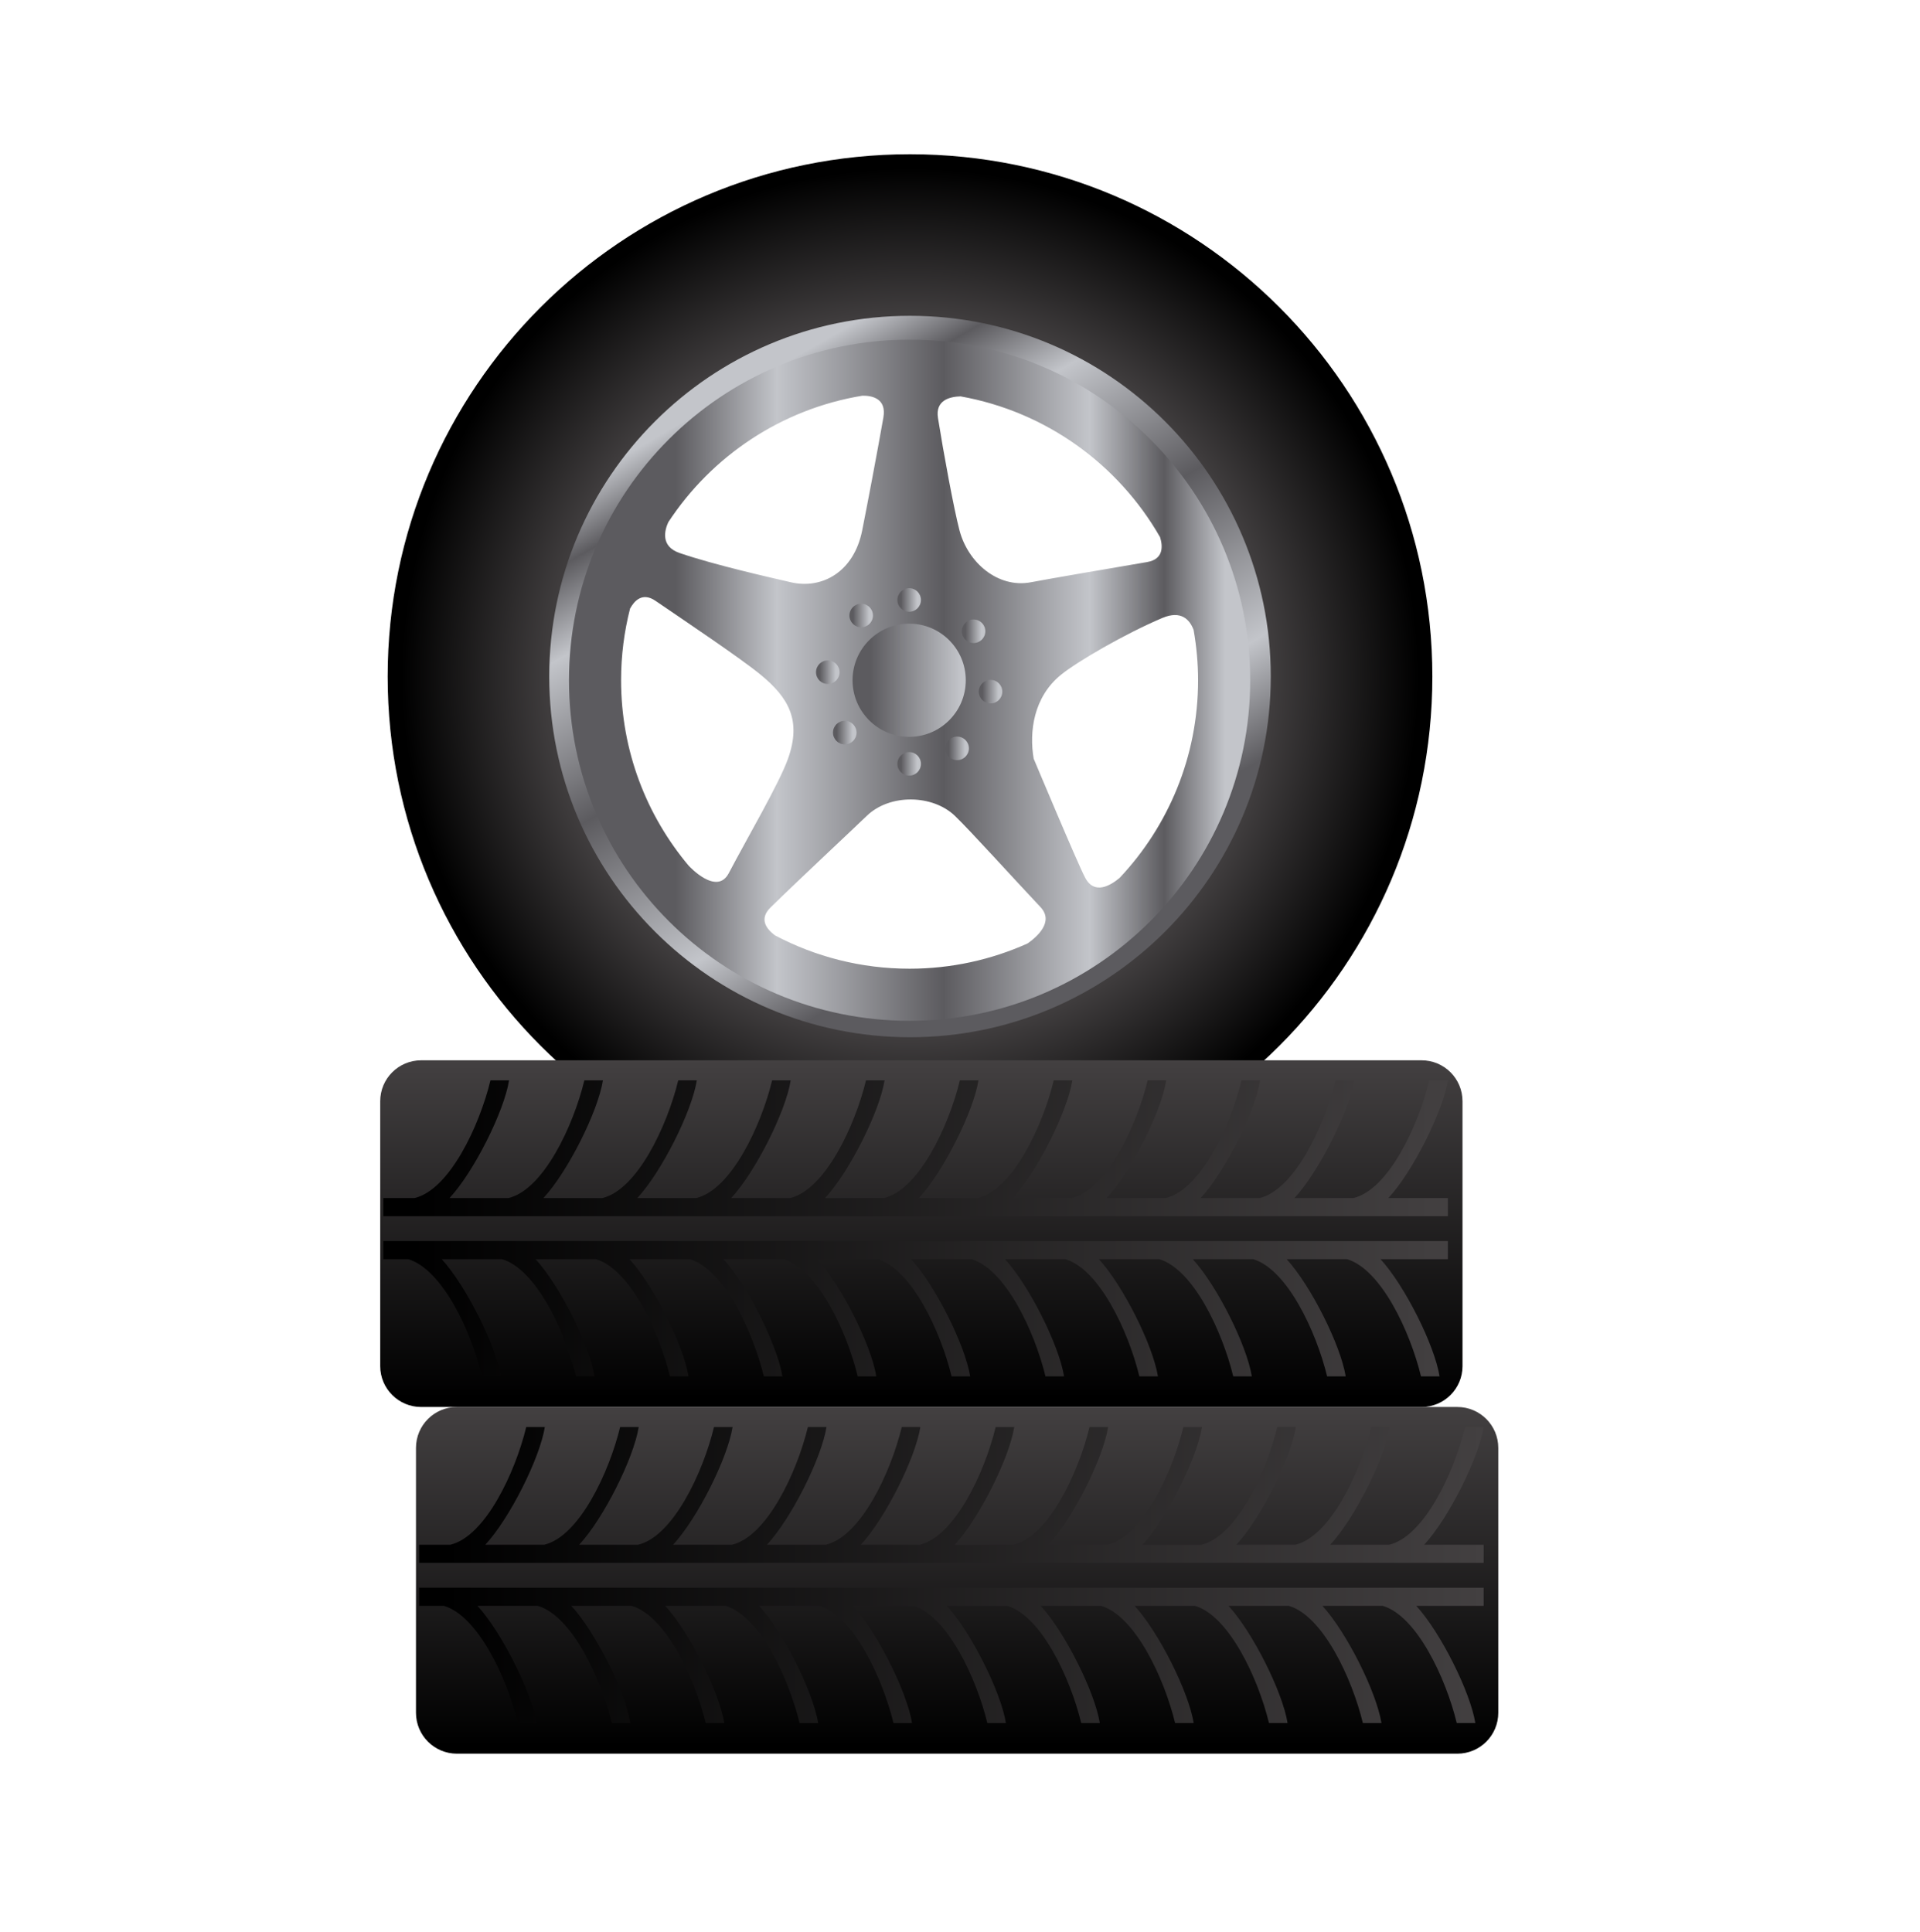 <?xml version="1.0" encoding="utf-8"?>
<!-- Generator: Adobe Illustrator 21.1.0, SVG Export Plug-In . SVG Version: 6.00 Build 0)  -->
<svg version="1.1" xmlns="http://www.w3.org/2000/svg" xmlns:xlink="http://www.w3.org/1999/xlink" x="0px" y="0px"
	 viewBox="0 0 424.102 426.76" enable-background="new 0 0 424.102 426.76" xml:space="preserve">
<g id="Capa_1">
	<g>
		<radialGradient id="SVGID_1_" cx="201.009" cy="149.455" r="115.378" gradientUnits="userSpaceOnUse">
			<stop  offset="0.677" style="stop-color:#434041"/>
			<stop  offset="0.974" style="stop-color:#000000"/>
		</radialGradient>
		<path fill="url(#SVGID_1_)" d="M201.009,34.076c-63.722,0-115.377,51.657-115.377,115.379
			c0,63.723,51.656,115.378,115.377,115.378c63.721,0,115.379-51.655,115.379-115.378C316.387,85.733,264.73,34.076,201.009,34.076z
			 M201.009,224.192c-41.276,0-74.737-33.461-74.737-74.737c0-41.277,33.461-74.737,74.737-74.737
			c41.276,0,74.737,33.46,74.737,74.737C275.746,190.732,242.285,224.192,201.009,224.192z"/>
		<linearGradient id="SVGID_2_" gradientUnits="userSpaceOnUse" x1="240.859" y1="218.478" x2="161.158" y2="80.432">
			<stop  offset="0.157" style="stop-color:#5C5B5F"/>
			<stop  offset="0.305" style="stop-color:#C3C5CA"/>
			<stop  offset="0.55" style="stop-color:#5C5B5F"/>
			<stop  offset="0.764" style="stop-color:#C3C5CA"/>
			<stop  offset="0.874" style="stop-color:#5C5B5F"/>
			<stop  offset="0.963" style="stop-color:#C3C5CA"/>
		</linearGradient>
		<path fill="url(#SVGID_2_)" d="M201.009,69.768c-44.01,0-79.688,35.677-79.688,79.687c0,44.01,35.678,79.688,79.688,79.688
			c44.01,0,79.688-35.678,79.688-79.688C280.697,105.444,245.019,69.768,201.009,69.768z M201.009,215.838
			c-36.662,0-66.382-29.721-66.382-66.383s29.721-66.382,66.382-66.382c36.662,0,66.382,29.72,66.382,66.382
			S237.67,215.838,201.009,215.838z"/>
		<g>
			<linearGradient id="SVGID_3_" gradientUnits="userSpaceOnUse" x1="125.678" y1="150.28" x2="276.153" y2="150.28">
				<stop  offset="0.157" style="stop-color:#5C5B5F"/>
				<stop  offset="0.305" style="stop-color:#C3C5CA"/>
				<stop  offset="0.55" style="stop-color:#5C5B5F"/>
				<stop  offset="0.764" style="stop-color:#C3C5CA"/>
				<stop  offset="0.874" style="stop-color:#5C5B5F"/>
				<stop  offset="0.963" style="stop-color:#C3C5CA"/>
			</linearGradient>
			<path fill="url(#SVGID_3_)" d="M200.915,75.042c-41.552,0-75.237,33.685-75.237,75.237s33.685,75.238,75.237,75.238
				c41.553,0,75.238-33.686,75.238-75.238S242.468,75.042,200.915,75.042z M256.243,118.674c0.62,2,0.809,4.872-2.875,5.498
				c-8.955,1.521-21.242,3.627-25.667,4.463c-7.279,1.376-13.884-4.348-15.757-11.449c-1.244-4.719-3.514-17.054-4.758-24.83
				c-0.632-3.945,2.606-4.729,4.994-4.789C231.055,90.936,247.043,102.603,256.243,118.674z M190.485,87.416
				c1.993-0.031,5.396,0.517,4.64,4.826c-1.285,7.33-3.48,18.913-4.68,24.943c-1.838,9.231-8.932,13.043-15.759,11.449
				c-4.459-1.042-16.808-3.803-24.574-6.465c-4.314-1.479-3.273-5.108-2.495-6.811C157.189,100.78,172.576,90.365,190.485,87.416z
				 M137.188,150.279c0-5.464,0.689-10.764,1.983-15.825c0.907-1.676,2.702-3.709,5.603-1.73c6.801,4.636,18.92,12.773,23.27,16.356
				c6.208,5.115,9.014,10.109,6.019,18.525c-1.958,5.502-8.958,17.43-13.09,25.309c-2.665,5.077-8.79-1.604-8.79-1.604
				c-0.001,0.004,0.001,0.011,0,0.015C142.831,180.236,137.188,165.92,137.188,150.279z M171.199,206.653
				c-1.879-1.39-3.619-3.603-0.985-6.187c6.628-6.499,17.77-16.87,21.241-20.225c5.114-4.938,14.564-4.714,19.478,0
				c3.378,3.242,13.029,13.928,18.891,20.144c3.085,3.271-0.822,6.633-2.852,8.047c-7.956,3.573-16.77,5.574-26.057,5.574
				C190.181,214.007,180.073,211.339,171.199,206.653z M247.309,193.943c-1.984,1.666-5.589,3.854-7.624-0.064
				c-1.607-2.998-11.359-26.273-11.359-26.273c-1.024-5.964-0.029-13.612,6.018-18.525c3.592-2.916,14.035-9.01,22.357-12.542
				c4.252-1.805,6.125,0.405,6.955,2.624c0.636,3.612,0.987,7.323,0.987,11.117C264.642,167.183,258.049,182.536,247.309,193.943z"
				/>
			<linearGradient id="SVGID_4_" gradientUnits="userSpaceOnUse" x1="188.317" y1="150.279" x2="213.328" y2="150.279">
				<stop  offset="0.157" style="stop-color:#5C5B5F"/>
				<stop  offset="0.963" style="stop-color:#C3C5CA"/>
			</linearGradient>
			<circle fill="url(#SVGID_4_)" cx="200.822" cy="150.279" r="12.505"/>
			<linearGradient id="SVGID_5_" gradientUnits="userSpaceOnUse" x1="198.22" y1="132.55" x2="203.424" y2="132.55">
				<stop  offset="0.157" style="stop-color:#5C5B5F"/>
				<stop  offset="0.839" style="stop-color:#C3C5CA"/>
			</linearGradient>
			<circle fill="url(#SVGID_5_)" cx="200.822" cy="132.549" r="2.602"/>
			<linearGradient id="SVGID_6_" gradientUnits="userSpaceOnUse" x1="198.22" y1="168.751" x2="203.424" y2="168.751">
				<stop  offset="0.157" style="stop-color:#5C5B5F"/>
				<stop  offset="0.839" style="stop-color:#C3C5CA"/>
			</linearGradient>
			<circle fill="url(#SVGID_6_)" cx="200.822" cy="168.751" r="2.602"/>
			<linearGradient id="SVGID_7_" gradientUnits="userSpaceOnUse" x1="212.444" y1="139.457" x2="217.649" y2="139.457">
				<stop  offset="0.157" style="stop-color:#5C5B5F"/>
				<stop  offset="0.839" style="stop-color:#C3C5CA"/>
			</linearGradient>
			<circle fill="url(#SVGID_7_)" cx="215.046" cy="139.457" r="2.602"/>
			<linearGradient id="SVGID_8_" gradientUnits="userSpaceOnUse" x1="183.995" y1="161.844" x2="189.2" y2="161.844">
				<stop  offset="0.157" style="stop-color:#5C5B5F"/>
				<stop  offset="0.839" style="stop-color:#C3C5CA"/>
			</linearGradient>
			<circle fill="url(#SVGID_8_)" cx="186.597" cy="161.844" r="2.603"/>
			<linearGradient id="SVGID_9_" gradientUnits="userSpaceOnUse" x1="187.624" y1="135.976" x2="192.828" y2="135.976">
				<stop  offset="0.157" style="stop-color:#5C5B5F"/>
				<stop  offset="0.839" style="stop-color:#C3C5CA"/>
			</linearGradient>
			<circle fill="url(#SVGID_9_)" cx="190.226" cy="135.974" r="2.601"/>
			<linearGradient id="SVGID_10_" gradientUnits="userSpaceOnUse" x1="208.816" y1="165.326" x2="214.02" y2="165.326">
				<stop  offset="0.157" style="stop-color:#5C5B5F"/>
				<stop  offset="0.839" style="stop-color:#C3C5CA"/>
			</linearGradient>
			<circle fill="url(#SVGID_10_)" cx="211.418" cy="165.326" r="2.601"/>
			<linearGradient id="SVGID_11_" gradientUnits="userSpaceOnUse" x1="216.193" y1="152.799" x2="221.397" y2="152.799">
				<stop  offset="0.157" style="stop-color:#5C5B5F"/>
				<stop  offset="0.839" style="stop-color:#C3C5CA"/>
			</linearGradient>
			<circle fill="url(#SVGID_11_)" cx="218.795" cy="152.799" r="2.602"/>
			<linearGradient id="SVGID_12_" gradientUnits="userSpaceOnUse" x1="180.248" y1="148.502" x2="185.451" y2="148.502">
				<stop  offset="0.157" style="stop-color:#5C5B5F"/>
				<stop  offset="0.839" style="stop-color:#C3C5CA"/>
			</linearGradient>
			<circle fill="url(#SVGID_12_)" cx="182.849" cy="148.502" r="2.602"/>
		</g>
		<g>
			<linearGradient id="SVGID_13_" gradientUnits="userSpaceOnUse" x1="203.517" y1="310.831" x2="203.517" y2="234.242">
				<stop  offset="0.026" style="stop-color:#000000"/>
				<stop  offset="1" style="stop-color:#434041"/>
			</linearGradient>
			<path fill="url(#SVGID_13_)" d="M323.049,301.791c0,4.992-4.047,9.04-9.04,9.04H93.025c-4.992,0-9.04-4.048-9.04-9.04v-58.51
				c0-4.993,4.048-9.039,9.04-9.039h220.983c4.993,0,9.04,4.046,9.04,9.039V301.791z"/>
			<g>
				<linearGradient id="SVGID_14_" gradientUnits="userSpaceOnUse" x1="84.674" y1="289.118" x2="319.818" y2="289.118">
					<stop  offset="0.026" style="stop-color:#000000"/>
					<stop  offset="1" style="stop-color:#434041"/>
				</linearGradient>
				<path fill="url(#SVGID_14_)" d="M84.674,278.176h5.486c7.519,2.223,13.943,15.981,16.344,25.887h4.107
					c-1.102-6.871-7.679-20.022-13.044-25.887h13.33c7.519,2.223,13.944,15.981,16.344,25.887h4.108
					c-1.103-6.871-7.68-20.022-13.045-25.887h13.332c7.518,2.223,13.942,15.981,16.343,25.887h4.107
					c-1.103-6.871-7.68-20.022-13.044-25.887h13.331c7.52,2.223,13.943,15.981,16.344,25.887h4.108
					c-1.103-6.871-7.679-20.022-13.044-25.887h13.33c7.519,2.223,13.943,15.981,16.343,25.887h4.108
					c-1.104-6.871-7.68-20.022-13.045-25.887h13.331c7.519,2.223,13.943,15.981,16.344,25.887h4.107
					c-1.104-6.871-7.68-20.022-13.044-25.887h13.331c7.518,2.223,13.944,15.981,16.343,25.887h4.108
					c-1.104-6.871-7.681-20.022-13.045-25.887h13.331c7.52,2.223,13.942,15.981,16.344,25.887h4.107
					c-1.103-6.871-7.68-20.022-13.045-25.887h13.331c7.519,2.223,13.944,15.981,16.343,25.887h4.107
					c-1.103-6.871-7.679-20.022-13.044-25.887h13.33c7.518,2.223,13.943,15.981,16.343,25.887h4.108
					c-1.103-6.871-7.68-20.022-13.045-25.887h13.332c7.519,2.223,13.943,15.981,16.343,25.887h4.108
					c-1.104-6.871-7.68-20.022-13.045-25.887h14.877v-4.002H84.674V278.176z"/>
				<linearGradient id="SVGID_15_" gradientUnits="userSpaceOnUse" x1="84.674" y1="253.673" x2="319.818" y2="253.673">
					<stop  offset="0.026" style="stop-color:#000000"/>
					<stop  offset="1" style="stop-color:#434041"/>
				</linearGradient>
				<path fill="url(#SVGID_15_)" d="M319.818,238.674h-4.107c-2.443,10.085-9.059,24.163-16.754,25.995h-13.021
					c5.383-5.81,12.034-19.08,13.145-25.995h-4.107c-2.444,10.085-9.059,24.163-16.753,25.995h-13.022
					c5.383-5.81,12.035-19.08,13.145-25.995h-4.109c-2.443,10.085-9.059,24.163-16.753,25.995h-13.02
					c5.383-5.81,12.035-19.08,13.144-25.995h-4.107c-2.443,10.085-9.059,24.163-16.754,25.995h-13.021
					c5.383-5.81,12.035-19.08,13.145-25.995h-4.107c-2.444,10.085-9.059,24.163-16.753,25.995h-13.021
					c5.383-5.81,12.034-19.08,13.144-25.995h-4.108c-2.443,10.085-9.059,24.163-16.753,25.995h-13.021
					c5.382-5.81,12.034-19.08,13.144-25.995h-4.106c-2.443,10.085-9.059,24.163-16.753,25.995h-13.021
					c5.383-5.81,12.034-19.08,13.144-25.995h-4.107c-2.444,10.085-9.059,24.163-16.754,25.995h-13.021
					c5.383-5.81,12.035-19.08,13.144-25.995h-4.107c-2.443,10.085-9.059,24.163-16.753,25.995h-13.022
					c5.383-5.81,12.035-19.08,13.145-25.995h-4.107c-2.444,10.085-9.059,24.163-16.753,25.995H99.3
					c5.382-5.81,12.035-19.08,13.145-25.995h-4.109c-2.443,10.085-9.059,24.163-16.754,25.995h-6.908v4.003h235.145v-4.003h-13.144
					C312.057,258.859,318.709,245.589,319.818,238.674z"/>
			</g>
		</g>
		<g>
			<linearGradient id="SVGID_16_" gradientUnits="userSpaceOnUse" x1="211.418" y1="387.42" x2="211.418" y2="310.831">
				<stop  offset="0.026" style="stop-color:#000000"/>
				<stop  offset="1" style="stop-color:#434041"/>
			</linearGradient>
			<path fill="url(#SVGID_16_)" d="M330.949,378.381c0,4.991-4.047,9.039-9.04,9.039H100.926c-4.992,0-9.04-4.048-9.04-9.039V319.87
				c0-4.993,4.048-9.039,9.04-9.039H321.91c4.992,0,9.04,4.046,9.04,9.039V378.381z"/>
			<g>
				<linearGradient id="SVGID_17_" gradientUnits="userSpaceOnUse" x1="92.575" y1="365.708" x2="327.719" y2="365.708">
					<stop  offset="0.026" style="stop-color:#000000"/>
					<stop  offset="1" style="stop-color:#434041"/>
				</linearGradient>
				<path fill="url(#SVGID_17_)" d="M92.575,354.765h5.485c7.519,2.223,13.943,15.981,16.344,25.887h4.107
					c-1.103-6.87-7.679-20.021-13.044-25.887h13.33c7.519,2.223,13.944,15.981,16.344,25.887h4.108
					c-1.103-6.87-7.68-20.021-13.045-25.887h13.331c7.519,2.223,13.943,15.981,16.344,25.887h4.106
					c-1.103-6.87-7.679-20.021-13.044-25.887h13.331c7.519,2.223,13.943,15.981,16.344,25.887h4.107
					c-1.103-6.87-7.679-20.021-13.044-25.887h13.331c7.519,2.223,13.943,15.981,16.343,25.887h4.108
					c-1.104-6.87-7.68-20.021-13.045-25.887h13.331c7.519,2.223,13.943,15.981,16.344,25.887h4.107
					c-1.104-6.87-7.68-20.021-13.044-25.887h13.33c7.519,2.223,13.945,15.981,16.344,25.887h4.107
					c-1.103-6.87-7.68-20.021-13.044-25.887h13.331c7.519,2.223,13.942,15.981,16.344,25.887h4.107
					c-1.103-6.87-7.68-20.021-13.045-25.887h13.331c7.519,2.223,13.944,15.981,16.343,25.887h4.107
					c-1.102-6.87-7.679-20.021-13.043-25.887h13.331c7.518,2.223,13.943,15.981,16.342,25.887h4.109
					c-1.103-6.87-7.68-20.021-13.045-25.887h13.331c7.52,2.223,13.944,15.981,16.344,25.887h4.107
					c-1.103-6.87-7.679-20.021-13.044-25.887h14.878v-4.001H92.575V354.765z"/>
				<linearGradient id="SVGID_18_" gradientUnits="userSpaceOnUse" x1="92.575" y1="330.263" x2="327.719" y2="330.263">
					<stop  offset="0.026" style="stop-color:#000000"/>
					<stop  offset="1" style="stop-color:#434041"/>
				</linearGradient>
				<path fill="url(#SVGID_18_)" d="M327.719,315.264h-4.108c-2.443,10.085-9.059,24.163-16.753,25.994h-13.021
					c5.382-5.809,12.034-19.08,13.145-25.994h-4.108c-2.444,10.085-9.059,24.163-16.753,25.994H273.1
					c5.383-5.809,12.036-19.08,13.145-25.994h-4.108c-2.443,10.085-9.06,24.163-16.753,25.994h-13.021
					c5.384-5.809,12.035-19.08,13.145-25.994h-4.107c-2.443,10.085-9.059,24.163-16.753,25.994h-13.021
					c5.382-5.809,12.035-19.08,13.145-25.994h-4.107c-2.444,10.085-9.06,24.163-16.753,25.994h-13.021
					c5.383-5.809,12.035-19.08,13.145-25.994h-4.108c-2.443,10.085-9.059,24.163-16.753,25.994H190.15
					c5.383-5.809,12.035-19.08,13.144-25.994h-4.106c-2.444,10.085-9.06,24.163-16.753,25.994h-13.021
					c5.384-5.809,12.035-19.08,13.145-25.994h-4.108c-2.444,10.085-9.059,24.163-16.754,25.994h-13.021
					c5.383-5.809,12.034-19.08,13.144-25.994h-4.107c-2.443,10.085-9.059,24.163-16.754,25.994h-13.021
					c5.383-5.809,12.035-19.08,13.145-25.994h-4.107c-2.444,10.085-9.058,24.163-16.753,25.994H107.2
					c5.383-5.809,12.035-19.08,13.145-25.994h-4.108c-2.443,10.085-9.06,24.163-16.754,25.994h-6.908v4.004h235.145v-4.004h-13.144
					C319.957,335.449,326.61,322.178,327.719,315.264z"/>
			</g>
		</g>
	</g>
</g>
<g id="Layer_2" display="none">
	<g display="inline">
		<path fill="#2D2B2B" d="M201.009,34.076c-63.722,0-115.377,51.657-115.377,115.379c0,63.723,51.656,115.378,115.377,115.378
			c63.721,0,115.379-51.655,115.379-115.378C316.387,85.733,264.73,34.076,201.009,34.076z M201.009,224.192
			c-41.276,0-74.737-33.461-74.737-74.737c0-41.277,33.461-74.737,74.737-74.737c41.276,0,74.737,33.46,74.737,74.737
			C275.746,190.732,242.285,224.192,201.009,224.192z"/>
		<linearGradient id="SVGID_19_" gradientUnits="userSpaceOnUse" x1="240.859" y1="218.478" x2="161.158" y2="80.432">
			<stop  offset="0.157" style="stop-color:#5C5B5F"/>
			<stop  offset="0.305" style="stop-color:#C3C5CA"/>
			<stop  offset="0.55" style="stop-color:#5C5B5F"/>
			<stop  offset="0.764" style="stop-color:#C3C5CA"/>
			<stop  offset="0.874" style="stop-color:#5C5B5F"/>
			<stop  offset="0.963" style="stop-color:#C3C5CA"/>
		</linearGradient>
		<path fill="url(#SVGID_19_)" d="M201.009,69.768c-44.01,0-79.688,35.677-79.688,79.687c0,44.01,35.678,79.688,79.688,79.688
			c44.01,0,79.688-35.678,79.688-79.688C280.697,105.444,245.019,69.768,201.009,69.768z M201.009,215.838
			c-36.662,0-66.382-29.721-66.382-66.383s29.721-66.382,66.382-66.382c36.662,0,66.382,29.72,66.382,66.382
			S237.67,215.838,201.009,215.838z"/>
		<g>
			<linearGradient id="SVGID_20_" gradientUnits="userSpaceOnUse" x1="125.678" y1="150.28" x2="276.153" y2="150.28">
				<stop  offset="0.157" style="stop-color:#5C5B5F"/>
				<stop  offset="0.305" style="stop-color:#C3C5CA"/>
				<stop  offset="0.55" style="stop-color:#5C5B5F"/>
				<stop  offset="0.764" style="stop-color:#C3C5CA"/>
				<stop  offset="0.874" style="stop-color:#5C5B5F"/>
				<stop  offset="0.963" style="stop-color:#C3C5CA"/>
			</linearGradient>
			<path fill="url(#SVGID_20_)" d="M200.915,75.042c-41.552,0-75.237,33.685-75.237,75.237s33.685,75.238,75.237,75.238
				c41.553,0,75.238-33.686,75.238-75.238S242.468,75.042,200.915,75.042z M256.243,118.674c0.62,2,0.809,4.872-2.875,5.498
				c-8.955,1.521-21.242,3.627-25.667,4.463c-7.279,1.376-13.884-4.348-15.757-11.449c-1.244-4.719-3.514-17.054-4.758-24.83
				c-0.632-3.945,2.606-4.729,4.994-4.789C231.055,90.936,247.043,102.603,256.243,118.674z M190.485,87.416
				c1.993-0.031,5.396,0.517,4.64,4.826c-1.285,7.33-3.48,18.913-4.68,24.943c-1.838,9.231-8.932,13.043-15.759,11.449
				c-4.459-1.042-16.808-3.803-24.574-6.465c-4.314-1.479-3.273-5.108-2.495-6.811C157.189,100.78,172.576,90.365,190.485,87.416z
				 M137.188,150.279c0-5.464,0.689-10.764,1.983-15.825c0.907-1.676,2.702-3.709,5.603-1.73c6.801,4.636,18.92,12.773,23.27,16.356
				c6.208,5.115,9.014,10.109,6.019,18.525c-1.958,5.502-8.958,17.43-13.09,25.309c-2.665,5.077-8.79-1.604-8.79-1.604
				c-0.001,0.004,0.001,0.011,0,0.015C142.831,180.236,137.188,165.92,137.188,150.279z M171.199,206.653
				c-1.879-1.39-3.619-3.603-0.985-6.187c6.628-6.499,17.77-16.87,21.241-20.225c5.114-4.938,14.564-4.714,19.478,0
				c3.378,3.242,13.029,13.928,18.891,20.144c3.085,3.271-0.822,6.633-2.852,8.047c-7.956,3.573-16.77,5.574-26.057,5.574
				C190.181,214.007,180.073,211.339,171.199,206.653z M247.309,193.943c-1.984,1.666-5.589,3.854-7.624-0.064
				c-1.607-2.998-11.359-26.273-11.359-26.273c-1.024-5.964-0.029-13.612,6.018-18.525c3.592-2.916,14.035-9.01,22.357-12.542
				c4.252-1.805,6.125,0.405,6.955,2.624c0.636,3.612,0.987,7.323,0.987,11.117C264.642,167.183,258.049,182.536,247.309,193.943z"
				/>
			<linearGradient id="SVGID_21_" gradientUnits="userSpaceOnUse" x1="188.317" y1="150.279" x2="213.328" y2="150.279">
				<stop  offset="0.157" style="stop-color:#5C5B5F"/>
				<stop  offset="0.963" style="stop-color:#C3C5CA"/>
			</linearGradient>
			<circle fill="url(#SVGID_21_)" cx="200.822" cy="150.279" r="12.505"/>
			<linearGradient id="SVGID_22_" gradientUnits="userSpaceOnUse" x1="198.22" y1="132.55" x2="203.424" y2="132.55">
				<stop  offset="0.157" style="stop-color:#5C5B5F"/>
				<stop  offset="0.839" style="stop-color:#C3C5CA"/>
			</linearGradient>
			<circle fill="url(#SVGID_22_)" cx="200.822" cy="132.549" r="2.602"/>
			<linearGradient id="SVGID_23_" gradientUnits="userSpaceOnUse" x1="198.22" y1="168.751" x2="203.424" y2="168.751">
				<stop  offset="0.157" style="stop-color:#5C5B5F"/>
				<stop  offset="0.839" style="stop-color:#C3C5CA"/>
			</linearGradient>
			<circle fill="url(#SVGID_23_)" cx="200.822" cy="168.751" r="2.602"/>
			<linearGradient id="SVGID_24_" gradientUnits="userSpaceOnUse" x1="212.444" y1="139.457" x2="217.649" y2="139.457">
				<stop  offset="0.157" style="stop-color:#5C5B5F"/>
				<stop  offset="0.839" style="stop-color:#C3C5CA"/>
			</linearGradient>
			<circle fill="url(#SVGID_24_)" cx="215.046" cy="139.457" r="2.602"/>
			<linearGradient id="SVGID_25_" gradientUnits="userSpaceOnUse" x1="183.995" y1="161.844" x2="189.2" y2="161.844">
				<stop  offset="0.157" style="stop-color:#5C5B5F"/>
				<stop  offset="0.839" style="stop-color:#C3C5CA"/>
			</linearGradient>
			<circle fill="url(#SVGID_25_)" cx="186.597" cy="161.844" r="2.603"/>
			<linearGradient id="SVGID_26_" gradientUnits="userSpaceOnUse" x1="187.624" y1="135.976" x2="192.828" y2="135.976">
				<stop  offset="0.157" style="stop-color:#5C5B5F"/>
				<stop  offset="0.839" style="stop-color:#C3C5CA"/>
			</linearGradient>
			<circle fill="url(#SVGID_26_)" cx="190.226" cy="135.974" r="2.601"/>
			<linearGradient id="SVGID_27_" gradientUnits="userSpaceOnUse" x1="208.816" y1="165.326" x2="214.02" y2="165.326">
				<stop  offset="0.157" style="stop-color:#5C5B5F"/>
				<stop  offset="0.839" style="stop-color:#C3C5CA"/>
			</linearGradient>
			<circle fill="url(#SVGID_27_)" cx="211.418" cy="165.326" r="2.601"/>
			<linearGradient id="SVGID_28_" gradientUnits="userSpaceOnUse" x1="216.193" y1="152.799" x2="221.397" y2="152.799">
				<stop  offset="0.157" style="stop-color:#5C5B5F"/>
				<stop  offset="0.839" style="stop-color:#C3C5CA"/>
			</linearGradient>
			<circle fill="url(#SVGID_28_)" cx="218.795" cy="152.799" r="2.602"/>
			<linearGradient id="SVGID_29_" gradientUnits="userSpaceOnUse" x1="180.248" y1="148.502" x2="185.451" y2="148.502">
				<stop  offset="0.157" style="stop-color:#5C5B5F"/>
				<stop  offset="0.839" style="stop-color:#C3C5CA"/>
			</linearGradient>
			<circle fill="url(#SVGID_29_)" cx="182.849" cy="148.502" r="2.602"/>
		</g>
		<g>
			<path fill="#2D2B2B" d="M323.049,301.791c0,4.992-4.047,9.04-9.04,9.04H93.025c-4.992,0-9.04-4.048-9.04-9.04v-58.51
				c0-4.993,4.048-9.039,9.04-9.039h220.983c4.993,0,9.04,4.046,9.04,9.039V301.791z"/>
			<g>
				<path fill="#464445" d="M84.674,278.176h5.486c7.519,2.223,13.943,15.981,16.344,25.887h4.107
					c-1.102-6.871-7.679-20.022-13.044-25.887h13.33c7.519,2.223,13.944,15.981,16.344,25.887h4.108
					c-1.103-6.871-7.68-20.022-13.045-25.887h13.332c7.518,2.223,13.942,15.981,16.343,25.887h4.107
					c-1.103-6.871-7.68-20.022-13.044-25.887h13.331c7.52,2.223,13.943,15.981,16.344,25.887h4.108
					c-1.103-6.871-7.679-20.022-13.044-25.887h13.33c7.519,2.223,13.943,15.981,16.343,25.887h4.108
					c-1.104-6.871-7.68-20.022-13.045-25.887h13.331c7.519,2.223,13.943,15.981,16.344,25.887h4.107
					c-1.104-6.871-7.68-20.022-13.044-25.887h13.331c7.518,2.223,13.944,15.981,16.343,25.887h4.108
					c-1.104-6.871-7.681-20.022-13.045-25.887h13.331c7.52,2.223,13.942,15.981,16.344,25.887h4.107
					c-1.103-6.871-7.68-20.022-13.045-25.887h13.331c7.519,2.223,13.944,15.981,16.343,25.887h4.107
					c-1.103-6.871-7.679-20.022-13.044-25.887h13.33c7.518,2.223,13.943,15.981,16.343,25.887h4.108
					c-1.103-6.871-7.68-20.022-13.045-25.887h13.332c7.519,2.223,13.943,15.981,16.343,25.887h4.108
					c-1.104-6.871-7.68-20.022-13.045-25.887h14.877v-4.002H84.674V278.176z"/>
				<path fill="#464445" d="M319.818,238.674h-4.107c-2.443,10.085-9.059,24.163-16.754,25.995h-13.021
					c5.383-5.81,12.034-19.08,13.145-25.995h-4.107c-2.444,10.085-9.059,24.163-16.753,25.995h-13.022
					c5.383-5.81,12.035-19.08,13.145-25.995h-4.109c-2.443,10.085-9.059,24.163-16.753,25.995h-13.02
					c5.383-5.81,12.035-19.08,13.144-25.995h-4.107c-2.443,10.085-9.059,24.163-16.754,25.995h-13.021
					c5.383-5.81,12.035-19.08,13.145-25.995h-4.107c-2.444,10.085-9.059,24.163-16.753,25.995h-13.021
					c5.383-5.81,12.034-19.08,13.144-25.995h-4.108c-2.443,10.085-9.059,24.163-16.753,25.995h-13.021
					c5.382-5.81,12.034-19.08,13.144-25.995h-4.106c-2.443,10.085-9.059,24.163-16.753,25.995h-13.021
					c5.383-5.81,12.034-19.08,13.144-25.995h-4.107c-2.444,10.085-9.059,24.163-16.754,25.995h-13.021
					c5.383-5.81,12.035-19.08,13.144-25.995h-4.107c-2.443,10.085-9.059,24.163-16.753,25.995h-13.022
					c5.383-5.81,12.035-19.08,13.145-25.995h-4.107c-2.444,10.085-9.059,24.163-16.753,25.995H99.3
					c5.382-5.81,12.035-19.08,13.145-25.995h-4.109c-2.443,10.085-9.059,24.163-16.754,25.995h-6.908v4.003h235.145v-4.003h-13.144
					C312.057,258.859,318.709,245.589,319.818,238.674z"/>
			</g>
		</g>
		<g>
			<path d="M330.949,378.381c0,4.991-4.047,9.039-9.04,9.039H100.926c-4.992,0-9.04-4.048-9.04-9.039V319.87
				c0-4.993,4.048-9.039,9.04-9.039H321.91c4.992,0,9.04,4.046,9.04,9.039V378.381z"/>
			<g>
				<path fill="#464445" d="M92.575,354.765h5.485c7.519,2.223,13.943,15.981,16.344,25.887h4.107
					c-1.103-6.87-7.679-20.021-13.044-25.887h13.33c7.519,2.223,13.944,15.981,16.344,25.887h4.108
					c-1.103-6.87-7.68-20.021-13.045-25.887h13.331c7.519,2.223,13.943,15.981,16.344,25.887h4.106
					c-1.103-6.87-7.679-20.021-13.044-25.887h13.331c7.519,2.223,13.943,15.981,16.344,25.887h4.107
					c-1.103-6.87-7.679-20.021-13.044-25.887h13.331c7.519,2.223,13.943,15.981,16.343,25.887h4.108
					c-1.104-6.87-7.68-20.021-13.045-25.887h13.331c7.519,2.223,13.943,15.981,16.344,25.887h4.107
					c-1.104-6.87-7.68-20.021-13.044-25.887h13.33c7.519,2.223,13.945,15.981,16.344,25.887h4.107
					c-1.103-6.87-7.68-20.021-13.044-25.887h13.331c7.519,2.223,13.942,15.981,16.344,25.887h4.107
					c-1.103-6.87-7.68-20.021-13.045-25.887h13.331c7.519,2.223,13.944,15.981,16.343,25.887h4.107
					c-1.102-6.87-7.679-20.021-13.043-25.887h13.331c7.518,2.223,13.943,15.981,16.342,25.887h4.109
					c-1.103-6.87-7.68-20.021-13.045-25.887h13.331c7.52,2.223,13.944,15.981,16.344,25.887h4.107
					c-1.103-6.87-7.679-20.021-13.044-25.887h14.878v-4.001H92.575V354.765z"/>
				<path fill="#464445" d="M327.719,315.264h-4.108c-2.443,10.085-9.059,24.163-16.753,25.994h-13.021
					c5.382-5.809,12.034-19.08,13.145-25.994h-4.108c-2.444,10.085-9.059,24.163-16.753,25.994H273.1
					c5.383-5.809,12.036-19.08,13.145-25.994h-4.108c-2.443,10.085-9.06,24.163-16.753,25.994h-13.021
					c5.384-5.809,12.035-19.08,13.145-25.994h-4.107c-2.443,10.085-9.059,24.163-16.753,25.994h-13.021
					c5.382-5.809,12.035-19.08,13.145-25.994h-4.107c-2.444,10.085-9.06,24.163-16.753,25.994h-13.021
					c5.383-5.809,12.035-19.08,13.145-25.994h-4.108c-2.443,10.085-9.059,24.163-16.753,25.994H190.15
					c5.383-5.809,12.035-19.08,13.144-25.994h-4.106c-2.444,10.085-9.06,24.163-16.753,25.994h-13.021
					c5.384-5.809,12.035-19.08,13.145-25.994h-4.108c-2.444,10.085-9.059,24.163-16.754,25.994h-13.021
					c5.383-5.809,12.034-19.08,13.144-25.994h-4.107c-2.443,10.085-9.059,24.163-16.754,25.994h-13.021
					c5.383-5.809,12.035-19.08,13.145-25.994h-4.107c-2.444,10.085-9.058,24.163-16.753,25.994H107.2
					c5.383-5.809,12.035-19.08,13.145-25.994h-4.108c-2.443,10.085-9.06,24.163-16.754,25.994h-6.908v4.004h235.145v-4.004h-13.144
					C319.957,335.449,326.61,322.178,327.719,315.264z"/>
			</g>
		</g>
	</g>
</g>
</svg>
